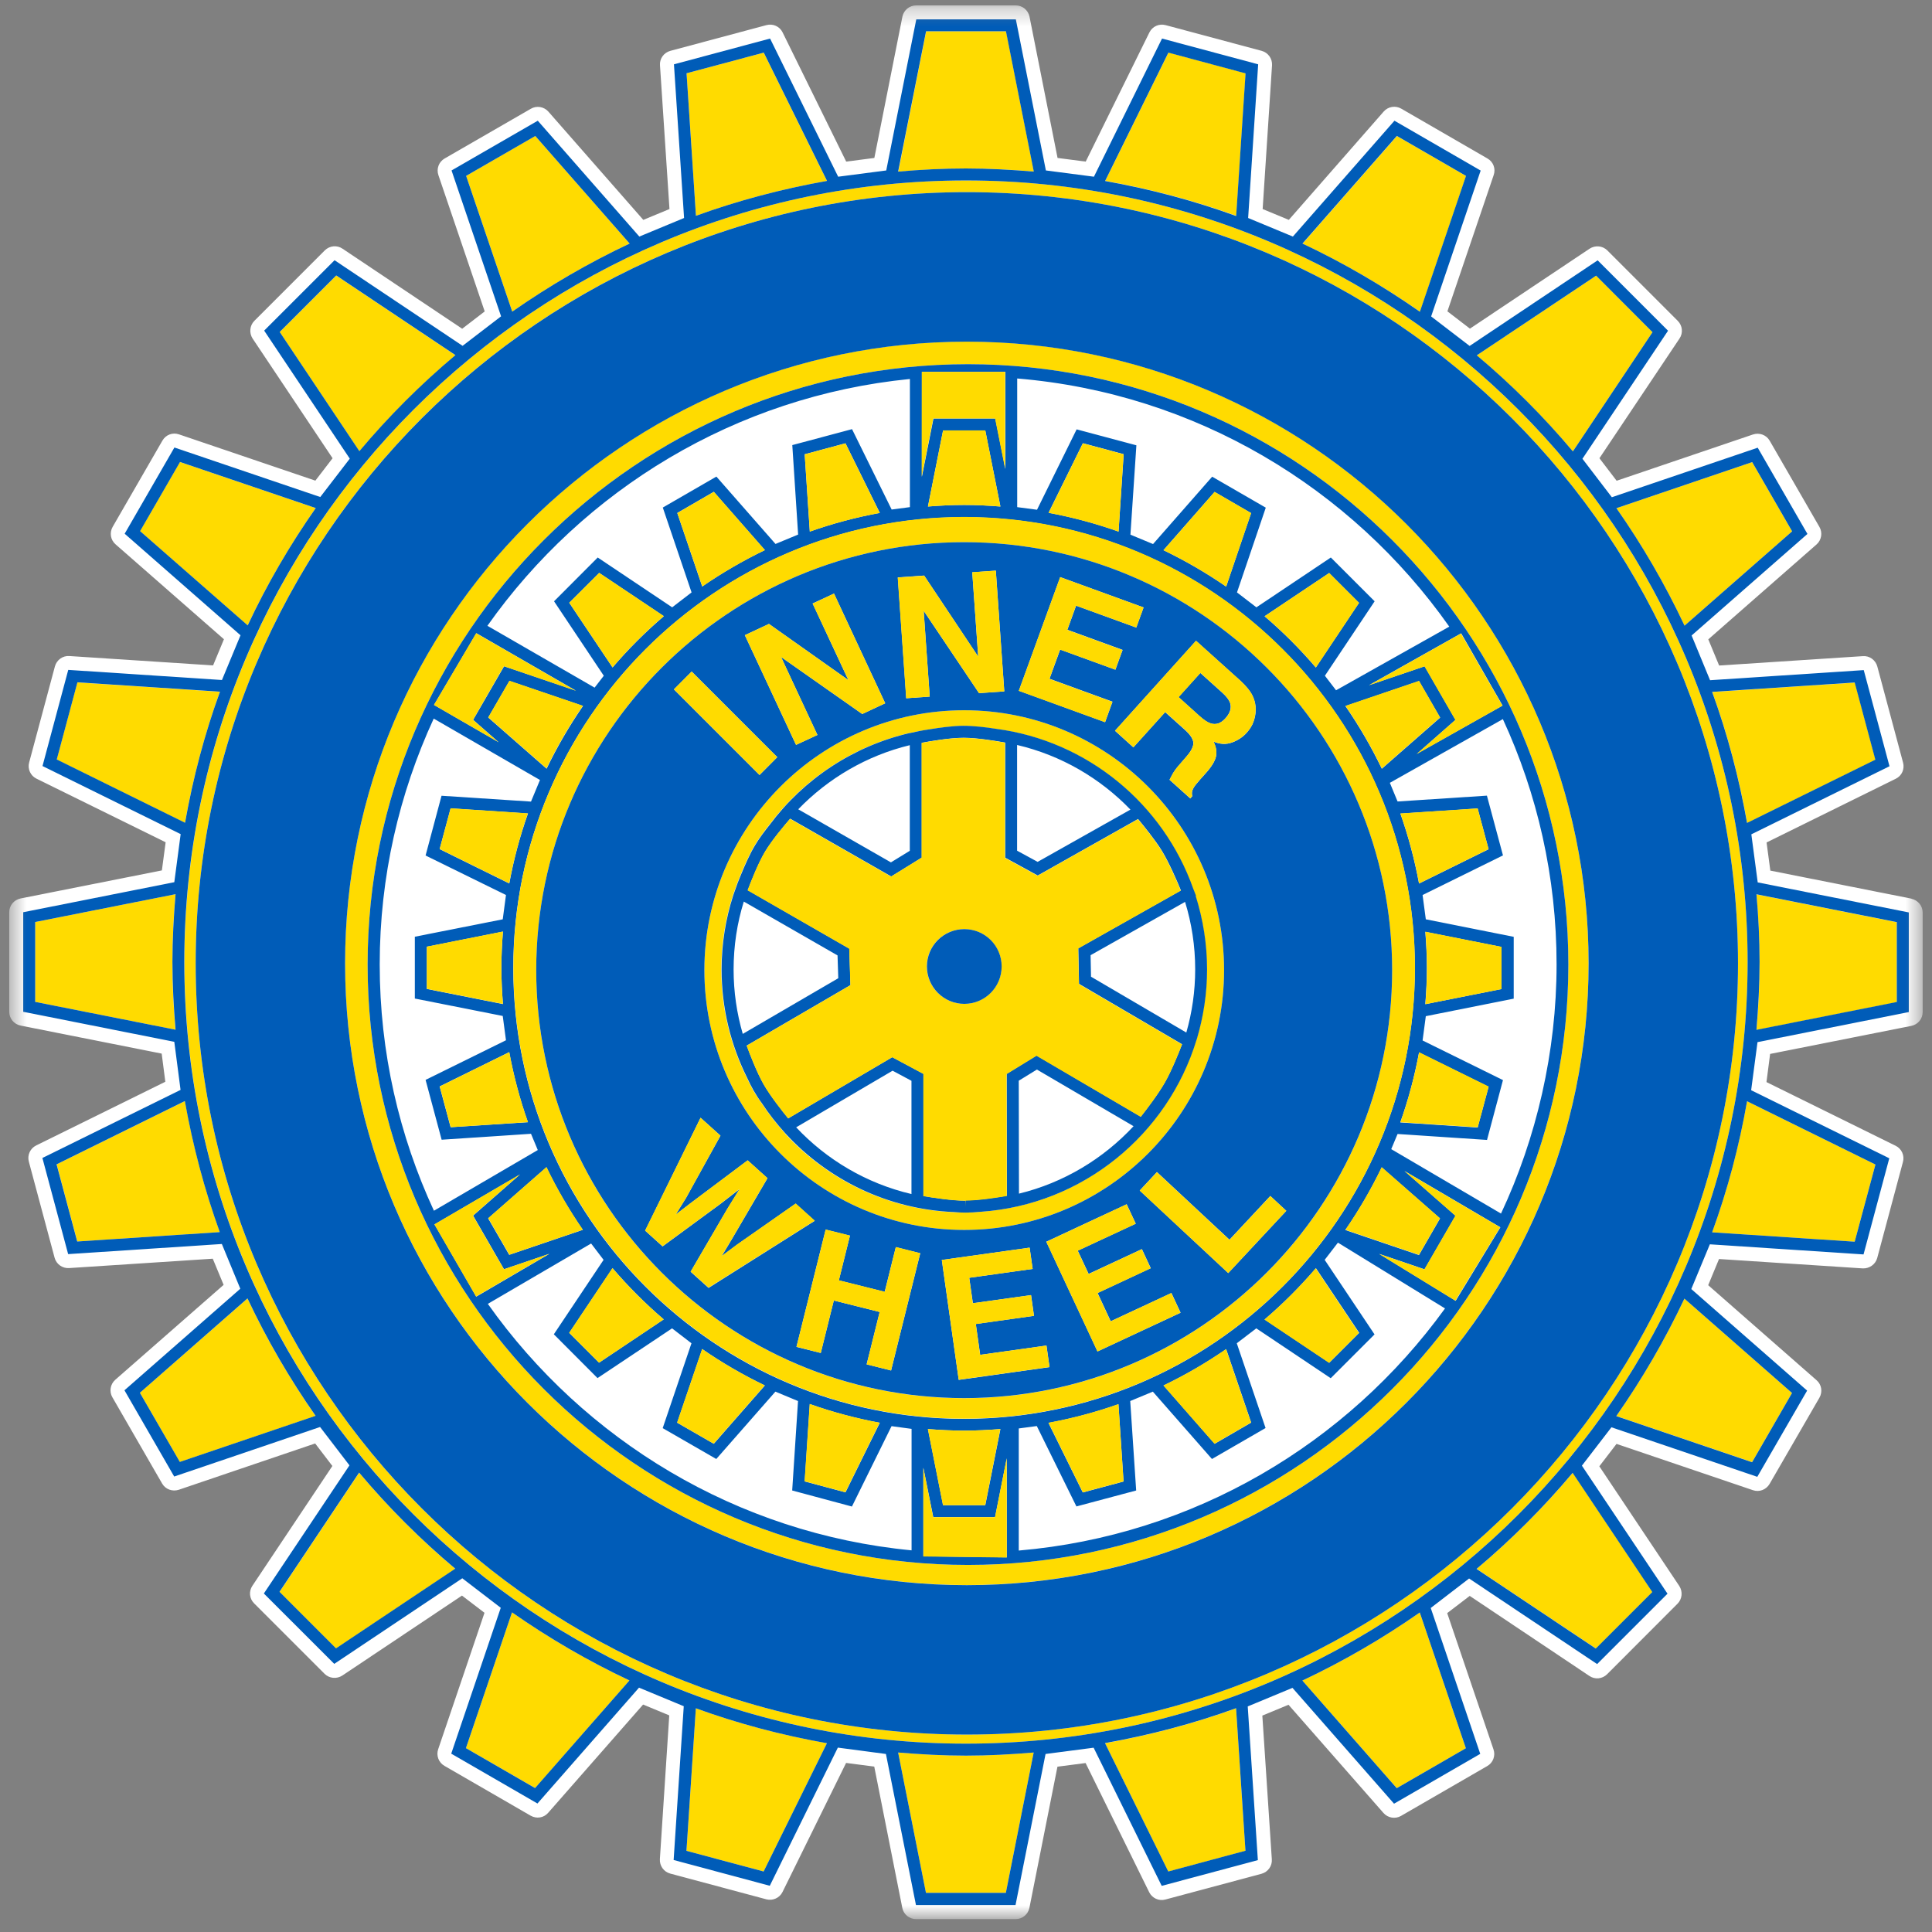 <svg xmlns="http://www.w3.org/2000/svg" width="110" height="110" viewBox="0 0 110 110" fill="none"><rect x="0" y="0" width="110" height="110" fill="#808080" stroke="none"/><mask id="mask0_107_1220" style="mask-type:luminance" maskUnits="userSpaceOnUse" x="0" y="0" width="110" height="110"><path d="M109.474 0.302H0.526V109.25H109.474V0.302Z" fill="white"></path></mask><g mask="url(#mask0_107_1220)"><path d="M94.235 54.799C94.235 76.599 76.562 94.278 54.757 94.278C32.952 94.278 15.285 76.599 15.285 54.799C15.285 33 32.958 15.321 54.757 15.321C76.556 15.321 94.235 32.994 94.235 54.799Z" fill="white"></path><path d="M54.757 94.278C76.56 94.278 94.235 76.603 94.235 54.799C94.235 32.996 76.56 15.321 54.757 15.321C32.954 15.321 15.279 32.996 15.279 54.799C15.279 76.603 32.954 94.278 54.757 94.278Z" stroke="#1D1D1B" stroke-width="0.9" stroke-miterlimit="10"></path><path d="M108.833 51.166L100.795 49.569L100.581 47.966L107.937 44.339C108.281 44.173 108.453 43.787 108.352 43.419L106.886 37.945C106.785 37.577 106.441 37.328 106.061 37.358L97.88 37.892L97.263 36.402L103.425 31C103.71 30.75 103.781 30.329 103.591 30.002L100.759 25.093C100.569 24.76 100.172 24.618 99.809 24.737L92.044 27.372L91.065 26.09L95.624 19.275C95.838 18.96 95.796 18.539 95.523 18.266L91.516 14.258C91.249 13.991 90.828 13.95 90.507 14.158L83.692 18.711L82.409 17.726L85.045 9.966C85.17 9.604 85.022 9.212 84.689 9.023L79.779 6.185C79.447 5.995 79.031 6.066 78.782 6.351L73.38 12.519L71.89 11.902L72.424 3.721C72.448 3.341 72.204 2.997 71.836 2.896L66.363 1.43C65.995 1.329 65.609 1.507 65.443 1.845L61.816 9.201L60.213 8.993L58.616 0.949C58.538 0.575 58.212 0.308 57.832 0.308H52.163C51.783 0.308 51.456 0.575 51.379 0.949L49.782 8.993L48.179 9.201L44.558 1.845C44.392 1.501 44 1.329 43.638 1.43L38.164 2.896C37.796 2.997 37.547 3.341 37.577 3.721L38.117 11.902L36.627 12.519L31.224 6.357C30.975 6.072 30.553 6.001 30.227 6.191L25.317 9.023C24.985 9.212 24.837 9.61 24.961 9.972L27.597 17.731L26.315 18.717L19.5 14.158C19.185 13.944 18.764 13.986 18.49 14.258L14.483 18.266C14.216 18.533 14.175 18.954 14.382 19.275L18.936 26.09L17.956 27.366L10.191 24.731C9.829 24.606 9.437 24.754 9.247 25.087L6.415 29.996C6.225 30.329 6.291 30.744 6.582 30.994L12.75 36.396L12.132 37.886L3.952 37.352C3.578 37.322 3.228 37.571 3.127 37.94L1.66 43.413C1.559 43.781 1.737 44.167 2.076 44.333L9.431 47.955L9.217 49.557L1.173 51.154C0.794 51.231 0.526 51.558 0.526 51.938V57.607C0.526 57.987 0.794 58.314 1.168 58.391L9.206 59.988L9.413 61.591L2.058 65.218C1.72 65.384 1.542 65.77 1.642 66.138L3.109 71.612C3.21 71.98 3.554 72.223 3.934 72.199L12.114 71.665L12.732 73.155L6.564 78.558C6.279 78.807 6.208 79.228 6.398 79.555L9.229 84.464C9.419 84.797 9.817 84.939 10.179 84.821L17.944 82.185L18.924 83.467L14.37 90.288C14.157 90.603 14.198 91.024 14.471 91.291L18.479 95.299C18.746 95.566 19.167 95.607 19.488 95.4L26.303 90.846L27.585 91.826L24.949 99.591C24.825 99.953 24.973 100.351 25.306 100.541L30.215 103.378C30.548 103.568 30.963 103.503 31.212 103.212L36.615 97.05L38.105 97.667L37.571 105.848C37.547 106.228 37.79 106.572 38.158 106.673L43.632 108.139C44 108.234 44.386 108.062 44.552 107.724L48.173 100.374L49.776 100.582L51.373 108.626C51.444 109 51.777 109.267 52.157 109.267H57.826C58.206 109.267 58.532 109 58.61 108.626L60.207 100.588L61.809 100.38L65.431 107.736C65.597 108.074 65.983 108.252 66.351 108.151L71.825 106.685C72.193 106.584 72.442 106.24 72.412 105.86L71.872 97.679L73.362 97.062L78.77 103.224C79.02 103.509 79.441 103.58 79.768 103.39L84.677 100.552C85.01 100.363 85.158 99.965 85.033 99.603L82.397 91.844L83.68 90.864L90.495 95.423C90.81 95.637 91.231 95.595 91.504 95.322L95.511 91.309C95.778 91.042 95.82 90.621 95.612 90.3L91.059 83.485L92.038 82.209L99.803 84.844C100.166 84.969 100.557 84.821 100.753 84.488L103.591 79.579C103.781 79.246 103.716 78.831 103.425 78.581L97.257 73.173L97.874 71.683L106.055 72.217C106.423 72.235 106.779 71.998 106.88 71.629L108.346 66.156C108.447 65.788 108.269 65.402 107.931 65.236L100.575 61.609L100.783 60.006L108.827 58.409C109.201 58.332 109.468 58.005 109.468 57.625V51.956C109.468 51.576 109.201 51.249 108.827 51.172M84.588 65.705C84.962 65.729 85.312 65.479 85.413 65.117L86.322 61.709C86.422 61.342 86.244 60.956 85.906 60.789L81.845 58.789L81.875 58.539L86.322 57.655C86.696 57.584 86.963 57.251 86.963 56.871V53.351C86.963 52.971 86.696 52.644 86.322 52.567L81.881 51.683L81.845 51.433L85.912 49.433C86.25 49.267 86.428 48.881 86.328 48.513L85.413 45.111C85.312 44.743 84.968 44.487 84.588 44.523L80.355 44.802L85.17 42.089C86.921 46.162 87.806 50.477 87.806 54.924C87.806 59.37 86.891 63.847 85.081 67.978L80.783 65.461L84.588 65.711V65.705ZM63.222 64.298C61.94 65.479 60.432 66.37 58.788 66.916V61.983L59.025 61.834L63.222 64.298ZM67.224 55.209C67.224 56.005 67.147 56.794 66.992 57.578L62.878 55.173V54.865L66.933 52.573C67.123 53.44 67.218 54.324 67.218 55.215M63.009 45.942L59.043 48.174L58.681 47.972V43.472C60.278 43.989 61.744 44.826 63.009 45.936M76.663 38.035L78.901 34.686C79.109 34.372 79.067 33.95 78.8 33.677L76.307 31.184C76.152 31.029 75.95 30.952 75.743 30.952C75.588 30.952 75.434 30.994 75.297 31.089L71.534 33.606L71.332 33.452L72.786 29.165C72.911 28.803 72.763 28.411 72.43 28.215L69.379 26.452C69.046 26.262 68.631 26.334 68.381 26.619L65.395 30.026L65.164 29.931L65.46 25.413C65.484 25.033 65.241 24.689 64.873 24.588L61.471 23.674C61.103 23.573 60.717 23.751 60.551 24.09L58.681 27.889V22.427C67.699 23.419 75.861 28.109 81.311 35.422L76.657 38.04L76.663 38.035ZM60.545 86.133C60.717 86.471 61.103 86.649 61.465 86.548L64.867 85.634C65.235 85.533 65.484 85.189 65.455 84.809L65.158 80.291L65.389 80.196L68.375 83.604C68.625 83.888 69.04 83.96 69.373 83.77L72.424 82.007C72.757 81.817 72.905 81.419 72.78 81.057L71.326 76.771L71.528 76.616L75.291 79.133C75.612 79.347 76.028 79.305 76.301 79.032L78.794 76.539C79.061 76.272 79.103 75.85 78.895 75.53L76.449 71.873L81.091 74.722C75.665 81.835 67.615 86.406 58.782 87.403V82.529L60.551 86.127L60.545 86.133ZM51.07 62.03V66.951C49.414 66.417 47.9 65.539 46.606 64.363L50.809 61.894L51.07 62.036V62.03ZM50.975 48.008L50.684 48.186L46.742 45.93C47.983 44.844 49.42 44.019 50.969 43.496V48.002L50.975 48.008ZM46.885 55.257L42.777 57.649C42.617 56.842 42.533 56.028 42.533 55.209C42.533 54.313 42.629 53.422 42.824 52.555L46.879 54.888L46.891 55.262L46.885 55.257ZM50.975 27.699L49.2 24.095C49.034 23.757 48.648 23.579 48.28 23.68L44.878 24.594C44.51 24.689 44.267 25.033 44.291 25.413L44.588 29.937L44.356 30.032L41.37 26.624C41.121 26.34 40.699 26.268 40.373 26.458L37.321 28.221C36.989 28.411 36.84 28.809 36.965 29.171L38.419 33.457L38.224 33.612L34.454 31.095C34.139 30.881 33.718 30.922 33.445 31.196L30.957 33.689C30.69 33.956 30.648 34.378 30.856 34.698L32.857 37.69L28.897 35.405C34.234 28.257 42.201 23.603 50.987 22.498V27.717L50.975 27.699ZM33.255 71.938L30.85 75.536C30.637 75.85 30.684 76.272 30.951 76.545L33.439 79.038C33.706 79.305 34.127 79.347 34.448 79.139L38.218 76.622L38.413 76.771L36.953 81.063C36.828 81.425 36.983 81.823 37.309 82.013L40.361 83.77C40.687 83.96 41.109 83.888 41.358 83.604L44.344 80.202L44.576 80.297L44.279 84.821C44.255 85.201 44.498 85.545 44.867 85.64L48.268 86.554C48.636 86.655 49.022 86.477 49.188 86.138L51.07 82.321V87.385C42.255 86.299 34.264 81.644 28.903 74.485L33.249 71.944L33.255 71.938ZM29.693 44.814L25.175 44.517C24.795 44.487 24.451 44.737 24.35 45.105L23.436 48.507C23.335 48.875 23.513 49.261 23.857 49.427L27.918 51.427L27.882 51.677L23.436 52.561C23.062 52.633 22.794 52.965 22.794 53.345V56.865C22.794 57.245 23.062 57.572 23.436 57.649L27.882 58.533L27.918 58.783L23.851 60.783C23.507 60.95 23.335 61.336 23.436 61.704L24.35 65.105C24.451 65.473 24.801 65.717 25.175 65.693L29.105 65.432L25.05 67.8C23.287 63.716 22.397 59.382 22.397 54.912C22.397 50.442 23.287 46.126 25.044 42.048L29.722 44.749L29.699 44.802L29.693 44.814Z" fill="white"></path><path d="M74.152 95.684L79.525 101.811L83.46 99.537L80.836 91.808C78.729 93.28 76.497 94.58 74.152 95.684Z" fill="#FFDB00"></path><path d="M55 99.959C53.694 99.959 52.412 99.888 51.136 99.781L52.721 107.771H57.268L58.853 99.781C57.583 99.888 56.295 99.959 55 99.959Z" fill="#FFDB00"></path><path d="M62.914 99.252L66.517 106.56L70.91 105.379L70.376 97.264C67.978 98.136 65.484 98.795 62.914 99.252Z" fill="#FFDB00"></path><path d="M107.996 57.055V52.508L100.005 50.923C100.112 52.193 100.183 53.481 100.183 54.782C100.183 56.082 100.118 57.37 100.005 58.646L107.996 57.061V57.055Z" fill="#FFDB00"></path><path d="M39.619 97.258L39.084 105.379L43.477 106.554L47.081 99.252C44.516 98.795 42.017 98.136 39.619 97.263" fill="#FFDB00"></path><path d="M55.048 19.447C35.528 19.447 19.648 35.327 19.648 54.847C19.648 74.366 35.528 90.246 55.048 90.246C74.567 90.246 90.447 74.366 90.447 54.847C90.447 35.327 74.567 19.447 55.048 19.447ZM55.113 89.101C36.264 89.101 20.93 73.767 20.93 54.918C20.93 36.069 36.264 20.735 55.113 20.735C73.962 20.735 89.296 36.069 89.296 54.918C89.296 73.767 73.962 89.101 55.113 89.101Z" fill="#FFDB00"></path><path d="M55.001 10.275C30.465 10.275 10.5 30.24 10.5 54.776C10.5 79.311 30.465 99.276 55.001 99.276C79.536 99.276 99.501 79.311 99.501 54.776C99.501 30.24 79.536 10.275 55.001 10.275ZM55.048 98.76C30.839 98.76 11.141 79.062 11.141 54.847C11.141 30.632 30.833 10.94 55.048 10.94C79.263 10.94 98.955 30.638 98.955 54.847C98.955 79.056 79.257 98.76 55.048 98.76Z" fill="#FFDB00"></path><path d="M55 9.592C56.306 9.592 57.589 9.658 58.865 9.77L57.28 1.78H52.733L51.148 9.77C52.418 9.664 53.706 9.592 55.006 9.592" fill="#FFDB00"></path><path d="M70.388 12.294L70.922 4.172L66.529 2.991L62.926 10.299C65.496 10.756 67.99 11.421 70.388 12.288" fill="#FFDB00"></path><path d="M29.152 91.802L26.528 99.531L30.47 101.805L35.837 95.679C33.492 94.574 31.26 93.274 29.152 91.802Z" fill="#FFDB00"></path><path d="M80.848 17.749L83.472 10.02L79.536 7.746L74.164 13.873C76.508 14.977 78.741 16.277 80.848 17.749Z" fill="#FFDB00"></path><path d="M47.087 10.305L43.483 2.997L39.09 4.172L39.625 12.288C42.023 11.415 44.516 10.756 47.087 10.299" fill="#FFDB00"></path><path d="M35.849 13.867L30.477 7.74L26.541 10.014L29.165 17.743C31.272 16.271 33.504 14.971 35.849 13.867Z" fill="#FFDB00"></path><path d="M97.488 39.4C98.361 41.798 99.02 44.291 99.477 46.862L106.785 43.258L105.61 38.865L97.494 39.4H97.488Z" fill="#FFDB00"></path><path d="M9.817 54.776C9.817 53.469 9.882 52.181 9.995 50.911L2.004 52.496V57.043L9.989 58.628C9.882 57.358 9.811 56.076 9.811 54.776" fill="#FFDB00"></path><path d="M12.518 70.151C11.646 67.753 10.987 65.254 10.53 62.689L3.228 66.293L4.403 70.686L12.518 70.151Z" fill="#FFDB00"></path><path d="M17.968 80.617C16.496 78.51 15.196 76.278 14.091 73.933L7.965 79.299L10.239 83.241L17.968 80.617Z" fill="#FFDB00"></path><path d="M14.097 35.612C15.201 33.267 16.502 31.035 17.974 28.928L10.244 26.304L7.971 30.24L14.097 35.606V35.612Z" fill="#FFDB00"></path><path d="M99.471 62.701C99.014 65.266 98.355 67.765 97.482 70.163L105.598 70.698L106.779 66.304L99.471 62.701Z" fill="#FFDB00"></path><path d="M20.461 25.692C22.124 23.721 23.958 21.893 25.929 20.225L19.143 15.689L15.926 18.907L20.461 25.692Z" fill="#FFDB00"></path><path d="M95.903 73.939C94.799 76.284 93.499 78.516 92.027 80.623L99.756 83.247L102.03 79.311L95.903 73.939Z" fill="#FFDB00"></path><path d="M89.545 83.859C87.883 85.83 86.049 87.664 84.078 89.326L90.869 93.862L94.087 90.644L89.551 83.859H89.545Z" fill="#FFDB00"></path><path d="M25.917 89.321C23.946 87.658 22.112 85.824 20.45 83.853L15.914 90.644L19.132 93.862L25.917 89.326V89.321Z" fill="#FFDB00"></path><path d="M10.53 46.85C10.987 44.286 11.652 41.786 12.518 39.388L4.403 38.854L3.228 43.247L10.53 46.85Z" fill="#FFDB00"></path><path d="M84.084 20.236C86.06 21.899 87.889 23.733 89.551 25.704L94.087 18.913L90.875 15.695L84.084 20.231V20.236Z" fill="#FFDB00"></path><path d="M92.033 28.94C93.505 31.047 94.805 33.279 95.909 35.624L102.036 30.252L99.762 26.31L92.033 28.934V28.94Z" fill="#FFDB00"></path><path d="M108.679 57.619V51.95L100.077 50.24L99.714 47.503L107.58 43.627L106.114 38.153L97.364 38.729L96.313 36.182L102.908 30.4L100.077 25.49L91.771 28.31L90.097 26.12L94.971 18.83L90.964 14.822L83.674 19.696L81.483 18.016L84.303 9.711L79.394 6.873L73.611 13.469L71.064 12.412L71.635 3.662L66.161 2.195L62.284 10.061L59.548 9.705L57.838 1.103H52.169L50.459 9.705L47.722 10.061L43.845 2.195L38.372 3.662L38.948 12.412L36.401 13.469L30.619 6.873L25.709 9.705L28.529 18.01L26.338 19.69L19.048 14.816L15.041 18.824L19.915 26.114L18.235 28.298L9.93 25.479L7.098 30.388L13.694 36.17L12.637 38.717L3.886 38.141L2.42 43.615L10.286 47.491L9.924 50.228L1.322 51.938V57.607L9.924 59.317L10.28 62.054L2.414 65.93L3.88 71.404L12.631 70.828L13.682 73.375L7.086 79.157L9.918 84.067L18.223 81.247L19.897 83.431L15.023 90.727L19.031 94.734L26.321 89.861L28.511 91.541L25.691 99.846L30.601 102.684L36.383 96.088L38.93 97.145L38.354 105.901L43.828 107.368L47.704 99.502L50.441 99.864L52.151 108.466H57.82L59.53 99.864L62.267 99.507L66.143 107.373L71.617 105.907L71.041 97.157L73.588 96.1L79.37 102.695L84.279 99.858L81.46 91.552L83.644 89.873L90.934 94.746L94.941 90.739L90.067 83.449L91.748 81.264L100.053 84.084L102.89 79.175L96.295 73.393L97.352 70.846L106.102 71.422L107.568 65.948L99.703 62.072L100.065 59.335L108.667 57.625L108.679 57.619ZM79.524 101.811L74.152 95.684C76.496 94.58 78.729 93.28 80.836 91.808L83.46 99.537L79.524 101.811ZM66.517 106.554L62.914 99.246C65.478 98.789 67.978 98.13 70.376 97.258L70.91 105.373L66.517 106.554ZM52.721 107.771L51.136 99.781C52.412 99.888 53.7 99.959 55 99.959C56.3 99.959 57.583 99.888 58.853 99.781L57.268 107.771H52.721ZM39.084 105.379L39.619 97.263C42.017 98.136 44.51 98.795 47.081 99.252L43.477 106.554L39.084 105.379ZM26.528 99.531L29.152 91.802C31.26 93.274 33.492 94.574 35.837 95.678L30.464 101.805L26.528 99.531ZM30.476 7.74L35.849 13.867C33.504 14.971 31.272 16.271 29.164 17.743L26.54 10.014L30.482 7.74H30.476ZM43.483 2.991L47.087 10.299C44.522 10.756 42.023 11.415 39.624 12.287L39.09 4.172L43.483 2.997V2.991ZM57.274 1.78L58.859 9.77C57.583 9.664 56.294 9.592 54.994 9.592C53.694 9.592 52.412 9.658 51.136 9.77L52.727 1.78H57.274ZM70.916 4.178L70.382 12.299C67.984 11.427 65.484 10.762 62.92 10.305L66.523 2.997L70.916 4.178ZM83.466 10.02L80.842 17.749C78.735 16.277 76.502 14.971 74.157 13.867L79.53 7.74L83.466 10.014V10.02ZM54.994 99.276C30.458 99.276 10.494 79.311 10.494 54.776C10.494 30.24 30.464 10.275 55 10.275C79.536 10.275 99.501 30.234 99.501 54.776C99.501 79.317 79.536 99.276 55 99.276M100.005 50.917L107.996 52.502V57.049L100.005 58.634C100.112 57.358 100.183 56.07 100.183 54.77C100.183 53.469 100.118 52.187 100.005 50.911M99.471 46.856C99.014 44.291 98.355 41.792 97.482 39.394L105.598 38.86L106.773 43.253L99.465 46.856H99.471ZM95.909 35.618C94.805 33.273 93.505 31.035 92.032 28.934L99.762 26.31L102.036 30.252L95.909 35.624V35.618ZM89.551 25.698C87.889 23.721 86.06 21.893 84.083 20.231L90.875 15.695L94.087 18.913L89.551 25.704V25.698ZM25.929 20.219C23.952 21.881 22.123 23.709 20.461 25.686L15.926 18.901L19.143 15.683L25.929 20.219ZM17.98 28.922C16.508 31.023 15.201 33.261 14.103 35.606L7.977 30.24L10.25 26.304L17.98 28.928V28.922ZM12.524 39.382C11.651 41.78 10.992 44.274 10.535 46.844L3.233 43.241L4.409 38.848L12.524 39.382ZM2.004 52.496L9.995 50.911C9.888 52.187 9.817 53.475 9.817 54.776C9.817 56.076 9.888 57.358 9.995 58.628L2.004 57.043V52.496ZM10.524 62.689C10.981 65.254 11.646 67.753 12.512 70.151L4.397 70.686L3.221 66.293L10.524 62.689ZM14.091 73.927C15.195 76.272 16.496 78.51 17.968 80.611L10.239 83.235L7.965 79.299L14.091 73.927ZM20.449 83.847C22.112 85.824 23.94 87.652 25.917 89.314L19.131 93.85L15.914 90.632L20.449 83.841V83.847ZM84.072 89.326C86.048 87.664 87.877 85.836 89.539 83.859L94.075 90.644L90.857 93.862L84.066 89.326H84.072ZM92.027 80.623C93.499 78.516 94.799 76.284 95.903 73.939L102.03 79.311L99.756 83.253L92.027 80.629V80.623ZM97.482 70.163C98.355 67.765 99.02 65.271 99.471 62.701L106.779 66.304L105.598 70.697L97.482 70.163Z" fill="#005CB8"></path><path d="M55.048 10.94C30.839 10.94 11.141 30.637 11.141 54.847C11.141 79.056 30.839 98.76 55.048 98.76C79.257 98.76 98.955 79.062 98.955 54.847C98.955 30.631 79.257 10.94 55.048 10.94ZM55.048 90.252C35.529 90.252 19.648 74.372 19.648 54.853C19.648 35.333 35.529 19.453 55.048 19.453C74.567 19.453 90.448 35.333 90.448 54.853C90.448 74.372 74.567 90.252 55.048 90.252Z" fill="#005CB8"></path><path d="M55.113 20.735C36.264 20.735 20.93 36.069 20.93 54.918C20.93 73.767 36.264 89.101 55.113 89.101C73.962 89.101 89.296 73.767 89.296 54.918C89.296 36.069 73.962 20.735 55.113 20.735ZM63.97 84.352L61.649 84.975L59.696 81.015C61.061 80.76 62.391 80.404 63.679 79.953L63.97 84.358V84.352ZM45.816 25.864L48.138 25.241L50.091 29.201C48.725 29.456 47.389 29.812 46.107 30.264L45.816 25.859V25.864ZM33.183 70.021L28.992 71.445L27.793 69.368L31.111 66.459C31.711 67.706 32.406 68.899 33.183 70.027M29.224 55.114C29.224 40.961 40.74 29.444 54.887 29.444C69.034 29.444 80.557 40.961 80.557 55.114C80.557 69.267 69.04 80.784 54.887 80.784C40.735 80.784 29.224 69.267 29.224 55.114ZM31.117 43.763L27.799 40.854L29.004 38.771L33.195 40.195C32.417 41.323 31.723 42.517 31.123 43.763M76.603 40.201L80.794 38.777L81.994 40.86L78.675 43.769C78.076 42.523 77.381 41.329 76.603 40.201ZM78.669 66.465L81.988 69.374L80.789 71.457L76.597 70.033C77.375 68.905 78.07 67.711 78.669 66.465ZM80.794 59.923L84.754 61.876L84.131 64.197L79.726 63.906C80.183 62.624 80.539 61.288 80.794 59.923ZM81.151 53.054L85.484 53.915V56.313L81.151 57.174C81.204 56.491 81.24 55.803 81.24 55.108C81.24 54.413 81.204 53.731 81.151 53.048M79.726 46.322L84.131 46.031L84.754 48.352L80.794 50.305C80.539 48.94 80.183 47.604 79.732 46.322M71.996 35.09L75.677 32.626L77.375 34.324L74.917 38.005C74.021 36.954 73.047 35.98 71.996 35.084M66.244 31.326L69.153 28.008L71.231 29.213L69.812 33.398C68.684 32.62 67.491 31.926 66.244 31.326ZM63.685 30.264C62.403 29.806 61.073 29.45 59.702 29.195L61.655 25.235L63.976 25.859L63.685 30.264ZM54.893 28.75C54.199 28.75 53.516 28.785 52.833 28.839L53.694 24.511H56.098L56.959 28.839C56.276 28.785 55.588 28.75 54.893 28.75ZM39.981 33.392L38.562 29.207L40.64 28.002L43.548 31.32C42.302 31.92 41.109 32.614 39.981 33.392ZM34.875 37.999L32.411 34.318L34.115 32.62L37.796 35.084C36.751 35.98 35.772 36.954 34.875 38.005M28.992 50.3L25.032 48.346L25.656 46.025L30.061 46.316C29.604 47.604 29.247 48.934 28.998 50.3M28.636 57.168L24.302 56.307V53.903L28.636 53.042C28.582 53.725 28.547 54.413 28.547 55.108C28.547 55.803 28.582 56.485 28.636 57.168ZM30.061 63.894L25.656 64.179L25.032 61.858L28.992 59.905C29.247 61.27 29.604 62.606 30.055 63.888M37.79 75.12L34.109 77.584L32.411 75.886L34.875 72.205C35.772 73.25 36.745 74.23 37.796 75.126M43.548 78.884L40.64 82.203L38.556 81.003L39.981 76.812C41.109 77.59 42.302 78.284 43.548 78.884ZM46.107 79.941C47.389 80.398 48.725 80.754 50.091 81.009L48.138 84.969L45.816 84.346L46.107 79.941ZM54.899 81.454C55.594 81.454 56.276 81.419 56.959 81.365L56.098 85.699H53.694L52.833 81.365C53.516 81.419 54.205 81.454 54.899 81.454ZM69.812 76.812L71.237 80.997L69.159 82.203L66.25 78.884C67.497 78.284 68.69 77.59 69.818 76.812M74.923 72.205L77.387 75.886L75.683 77.59L72.002 75.126C73.047 74.23 74.027 73.256 74.923 72.205ZM80.652 42.938L82.872 40.985L81.115 37.934L77.951 39.008L83.193 36.058L85.55 40.172L80.646 42.932L80.652 42.938ZM32.809 39.329L28.701 37.934L26.938 40.985L28.392 42.261L24.712 40.136L27.122 36.052L32.809 39.335V39.329ZM29.621 66.856L26.938 69.213L28.695 72.265L31.284 71.386L27.116 73.826L24.741 69.712L29.621 66.862V66.856ZM82.872 74.058L78.527 71.392L81.109 72.271L82.872 69.219L79.969 66.672L85.425 69.878L82.878 74.064L82.872 74.058ZM79.209 65.432L79.572 64.565L84.665 64.903L85.573 61.496L80.996 59.24L81.18 57.857L86.185 56.859V53.339L81.18 52.342L80.996 50.958L85.573 48.703L84.659 45.301L79.572 45.633L79.132 44.571L85.567 40.943C87.527 45.194 88.625 49.925 88.625 54.906C88.625 59.887 87.485 64.785 85.461 69.095L79.209 65.426V65.432ZM76.063 39.293L75.434 38.474L78.266 34.235L75.772 31.742L71.534 34.579L70.429 33.73L72.068 28.904L69.016 27.141L65.65 30.976L64.362 30.442L64.701 25.354L61.299 24.446L59.043 29.023L57.915 28.874V21.549C68.072 22.392 76.954 27.782 82.516 35.678L76.063 39.305V39.293ZM57.238 26.684L56.668 23.828H53.148L52.489 27.147V21.169H57.244V26.684H57.238ZM51.806 21.578V28.874L50.767 29.011L48.511 24.434L45.11 25.342L45.442 30.436L44.154 30.97L40.788 27.135L37.737 28.898L39.375 33.73L38.271 34.579L34.032 31.742L31.545 34.235L34.377 38.474L33.854 39.151L27.751 35.63C33.219 27.889 41.88 22.564 51.8 21.578M24.694 40.914L30.743 44.41L30.233 45.639L25.139 45.307L24.231 48.709L28.808 50.958L28.624 52.342L23.619 53.333V56.853L28.624 57.845L28.808 59.228L24.231 61.484L25.145 64.891L30.233 64.553L30.619 65.479L24.706 68.934C22.729 64.666 21.619 59.917 21.619 54.912C21.619 49.908 22.729 45.176 24.694 40.914ZM33.646 70.787L34.365 71.731L31.533 75.969L34.02 78.463L38.265 75.631L39.369 76.48L37.731 81.312L40.782 83.069L44.148 79.234L45.436 79.769L45.104 84.862L48.505 85.776L50.761 81.199L51.901 81.354V88.27C41.946 87.314 33.26 81.989 27.775 74.236L33.658 70.798L33.646 70.787ZM52.572 88.478V83.568L53.136 86.376H56.656L57.321 83.028V88.668L52.572 88.608V88.472V88.478ZM58.004 88.282V81.33L59.031 81.193L61.287 85.77L64.689 84.862L64.35 79.769L65.638 79.234L69.004 83.069L72.056 81.306L70.417 76.48L71.528 75.631L75.766 78.469L78.26 75.975L75.422 71.731L76.176 70.751L82.273 74.497C76.71 82.185 67.978 87.427 58.004 88.282Z" fill="#005CB8"></path><path d="M77.939 39.02L81.103 37.94L82.86 40.991L80.64 42.944L85.544 40.178L83.181 36.07L77.939 39.02Z" fill="#FFDB00"></path><path d="M28.387 42.261L26.932 40.985L28.689 37.934L32.798 39.335L27.11 36.052L24.706 40.136L28.387 42.261Z" fill="#FFDB00"></path><path d="M52.483 21.169L52.477 27.147L53.136 23.828H56.656L57.226 26.684L57.232 21.169H52.483Z" fill="#FFDB00"></path><path d="M79.958 66.673L82.861 69.219L81.097 72.271L78.515 71.392L82.861 74.058L85.413 69.878L79.958 66.673Z" fill="#FFDB00"></path><path d="M57.316 83.034L56.651 86.382H53.13L52.572 83.574V88.478V88.62L57.322 88.679L57.316 83.034Z" fill="#FFDB00"></path><path d="M31.272 71.386L28.69 72.265L26.927 69.213L29.616 66.856L24.73 69.712L27.105 73.82L31.272 71.386Z" fill="#FFDB00"></path><path d="M34.11 77.584L37.79 75.12C36.745 74.224 35.766 73.25 34.869 72.2L32.406 75.886L34.104 77.584H34.11Z" fill="#FFDB00"></path><path d="M61.649 84.969L63.971 84.346L63.68 79.941C62.392 80.398 61.062 80.754 59.696 81.003L61.649 84.963V84.969Z" fill="#FFDB00"></path><path d="M24.302 53.897V56.301L28.636 57.162C28.582 56.485 28.547 55.797 28.547 55.102C28.547 54.407 28.582 53.719 28.636 53.036L24.302 53.897Z" fill="#FFDB00"></path><path d="M25.656 46.019L25.033 48.34L28.992 50.293C29.248 48.928 29.604 47.598 30.055 46.31L25.65 46.019H25.656Z" fill="#FFDB00"></path><path d="M40.634 82.197L43.543 78.878C42.296 78.278 41.103 77.584 39.975 76.806L38.55 80.997L40.634 82.197Z" fill="#FFDB00"></path><path d="M71.231 80.997L69.806 76.812C68.678 77.59 67.485 78.284 66.238 78.884L69.147 82.202L71.225 80.997H71.231Z" fill="#FFDB00"></path><path d="M32.412 34.318L34.875 37.999C35.772 36.954 36.745 35.975 37.796 35.078L34.115 32.614L32.418 34.312L32.412 34.318Z" fill="#FFDB00"></path><path d="M77.375 75.892L74.912 72.211C74.015 73.256 73.041 74.236 71.991 75.132L75.671 77.596L77.369 75.898L77.375 75.892Z" fill="#FFDB00"></path><path d="M50.085 81.003C48.719 80.748 47.384 80.392 46.101 79.935L45.81 84.34L48.132 84.963L50.085 81.003Z" fill="#FFDB00"></path><path d="M25.656 64.179L30.061 63.888C29.604 62.606 29.248 61.27 28.998 59.905L25.039 61.858L25.662 64.179H25.656Z" fill="#FFDB00"></path><path d="M85.49 56.307V53.909L81.157 53.048C81.21 53.731 81.246 54.413 81.246 55.108C81.246 55.803 81.21 56.491 81.157 57.174L85.49 56.313V56.307Z" fill="#FFDB00"></path><path d="M84.137 64.185L84.76 61.864L80.8 59.911C80.545 61.276 80.189 62.612 79.732 63.894L84.137 64.185Z" fill="#FFDB00"></path><path d="M38.562 29.207L39.987 33.392C41.115 32.614 42.308 31.92 43.555 31.32L40.646 28.002L38.568 29.207H38.562Z" fill="#FFDB00"></path><path d="M48.138 25.241L45.816 25.865L46.107 30.27C47.39 29.812 48.725 29.456 50.091 29.207L48.138 25.247V25.241Z" fill="#FFDB00"></path><path d="M69.693 55.233C69.693 47.076 63.056 40.439 54.899 40.439C46.742 40.439 40.105 47.076 40.105 55.233C40.105 63.389 46.742 70.027 54.899 70.027C63.056 70.027 69.693 63.389 69.693 55.233ZM44.712 64.547L44.677 64.506C44.196 63.977 43.762 63.413 43.365 62.82C43.187 62.564 43.014 62.309 42.878 62.072C42.759 61.858 42.634 61.614 42.522 61.365C41.59 59.507 41.067 57.417 41.067 55.203C41.067 53.737 41.299 52.318 41.726 50.988L41.803 50.768C41.916 50.43 42.041 50.097 42.183 49.771C42.397 49.249 42.682 48.607 42.967 48.133C43.193 47.753 43.513 47.319 43.816 46.939C45.745 44.363 48.553 42.481 51.789 41.733H51.812C52.169 41.65 52.531 41.584 52.899 41.531C53.475 41.436 54.24 41.335 54.84 41.329C55.416 41.329 56.122 41.418 56.686 41.501C61.904 42.184 66.22 45.788 67.924 50.614C67.948 50.679 67.966 50.721 67.972 50.733L68.079 51.006L68.061 51.018C68.482 52.342 68.708 53.743 68.708 55.203C68.708 56.58 68.506 57.904 68.126 59.157L68.108 59.204C66.476 64.595 61.637 68.596 55.825 68.994C55.523 69.023 55.22 69.041 54.953 69.041H54.941C54.745 69.041 54.531 69.029 54.312 69.017C50.518 68.863 47.117 67.171 44.706 64.553L44.712 64.547Z" fill="#FFDB00"></path><path d="M54.893 80.772C69.046 80.772 80.563 69.255 80.563 55.102C80.563 40.949 69.046 29.432 54.893 29.432C40.74 29.432 29.23 40.949 29.23 55.102C29.23 69.255 40.746 80.772 54.893 80.772ZM54.899 30.869C68.334 30.869 79.263 41.798 79.263 55.239C79.263 68.679 68.334 79.608 54.899 79.608C41.465 79.608 30.53 68.679 30.53 55.239C30.53 41.798 41.459 30.869 54.899 30.869Z" fill="#FFDB00"></path><path d="M84.137 46.025L79.732 46.316C80.189 47.604 80.545 48.934 80.795 50.3L84.754 48.346L84.131 46.025H84.137Z" fill="#FFDB00"></path><path d="M69.153 28.008L66.244 31.326C67.491 31.926 68.684 32.62 69.812 33.398L71.237 29.213L69.159 28.008H69.153Z" fill="#FFDB00"></path><path d="M75.683 32.62L72.002 35.084C73.053 35.98 74.027 36.96 74.923 38.005L77.381 34.324L75.683 32.626V32.62Z" fill="#FFDB00"></path><path d="M59.702 29.201C61.068 29.456 62.397 29.812 63.686 30.27L63.977 25.865L61.655 25.241L59.702 29.201Z" fill="#FFDB00"></path><path d="M80.795 38.765L76.603 40.189C77.381 41.317 78.076 42.511 78.675 43.757L81.994 40.848L80.795 38.765Z" fill="#FFDB00"></path><path d="M27.799 40.843L31.117 43.751C31.717 42.505 32.411 41.312 33.189 40.184L29.004 38.759L27.799 40.843Z" fill="#FFDB00"></path><path d="M53.694 24.511L52.834 28.839C53.516 28.785 54.199 28.75 54.894 28.75C55.588 28.75 56.277 28.785 56.959 28.839L56.099 24.505H53.694V24.511Z" fill="#FFDB00"></path><path d="M81.988 69.362L78.669 66.453C78.07 67.7 77.375 68.893 76.598 70.021L80.789 71.445L81.988 69.362Z" fill="#FFDB00"></path><path d="M56.093 85.699L56.954 81.365C56.271 81.419 55.588 81.454 54.894 81.454C54.199 81.454 53.51 81.419 52.828 81.365L53.688 85.699H56.093Z" fill="#FFDB00"></path><path d="M28.998 71.439L33.189 70.015C32.411 68.887 31.717 67.694 31.117 66.447L27.799 69.356L28.998 71.433V71.439Z" fill="#FFDB00"></path><path d="M54.324 69.011C54.543 69.029 54.757 69.041 54.953 69.041H54.965C55.232 69.041 55.535 69.023 55.837 68.994C61.649 68.596 66.487 64.595 68.126 59.204L68.144 59.157C68.518 57.898 68.726 56.574 68.726 55.197C68.726 53.737 68.494 52.336 68.079 51.012L68.096 51L67.99 50.727C67.99 50.727 67.972 50.673 67.942 50.608C66.238 45.782 61.922 42.178 56.704 41.495C56.146 41.406 55.434 41.323 54.858 41.323C54.258 41.323 53.492 41.43 52.916 41.525C52.548 41.578 52.186 41.65 51.83 41.733H51.806C48.571 42.481 45.763 44.363 43.834 46.945C43.531 47.325 43.21 47.752 42.985 48.133C42.7 48.607 42.415 49.249 42.201 49.771C42.059 50.097 41.934 50.43 41.821 50.768L41.744 50.988C41.316 52.318 41.085 53.731 41.085 55.203C41.085 57.417 41.613 59.507 42.539 61.365C42.652 61.614 42.777 61.858 42.896 62.072C43.032 62.309 43.198 62.57 43.382 62.819C43.774 63.413 44.214 63.977 44.694 64.505L44.73 64.547C47.14 67.165 50.542 68.857 54.335 69.011M54.965 68.697V68.358C54.193 68.358 53.089 68.18 52.578 68.097V61.139L50.803 60.19L44.878 63.674C44.552 63.271 43.863 62.404 43.483 61.739C43.097 61.068 42.694 60.017 42.516 59.531L48.423 56.087L48.357 54.01L42.575 50.685C42.759 50.198 43.169 49.148 43.566 48.483C43.952 47.836 44.665 46.993 44.991 46.613L50.744 49.902L52.483 48.827V42.291C52.988 42.196 54.092 42.006 54.87 42.006C55.641 42.006 56.728 42.19 57.232 42.279V48.833L59.085 49.848L64.796 46.63C65.11 47.011 65.775 47.824 66.149 48.435C66.571 49.124 67.034 50.198 67.236 50.697L61.394 53.992L61.435 56.016L67.301 59.453C67.117 59.934 66.707 60.95 66.333 61.608C65.953 62.279 65.276 63.17 64.95 63.579L59.019 60.095L57.316 61.139L57.327 68.079C56.823 68.168 55.73 68.341 54.971 68.341L54.959 68.679L54.965 68.697ZM58.016 67.966L58.004 61.531L59.037 60.896L64.54 64.12C62.813 65.978 60.557 67.343 58.016 67.961M62.118 55.618L62.094 54.384L67.473 51.35C67.847 52.567 68.049 53.855 68.049 55.191C68.049 56.438 67.871 57.649 67.544 58.789L62.124 55.613L62.118 55.618ZM59.079 49.071L57.909 48.435V42.416C60.414 43.003 62.641 44.309 64.362 46.096L59.079 49.071ZM51.8 48.441L50.726 49.1L45.448 46.078C47.152 44.315 49.343 43.021 51.8 42.427V48.441ZM47.686 54.401L47.728 55.696L42.29 58.866C41.952 57.702 41.768 56.473 41.768 55.197C41.768 53.855 41.969 52.555 42.349 51.332L47.692 54.401H47.686ZM50.821 60.961L51.895 61.537V67.984C49.343 67.385 47.069 66.037 45.33 64.185L50.821 60.961Z" fill="#005CB8"></path><path d="M54.899 79.602C68.334 79.602 79.263 68.673 79.263 55.233C79.263 41.792 68.334 30.869 54.899 30.869C41.465 30.869 30.53 41.798 30.53 55.233C30.53 68.667 41.459 79.602 54.899 79.602ZM50.732 78.029L49.343 77.679L50.085 74.699L47.473 74.046L46.731 77.032L45.347 76.688L47.01 70.009L48.393 70.353L47.758 72.9L50.37 73.553L51.005 71.006L52.394 71.356L50.732 78.041V78.029ZM40.105 55.233C40.105 47.076 46.742 40.439 54.899 40.439C63.056 40.439 69.693 47.076 69.693 55.233C69.693 63.39 63.056 70.027 54.899 70.027C46.742 70.027 40.105 63.39 40.105 55.233ZM54.585 78.558L53.623 71.737L58.622 71.036L58.794 72.247L55.184 72.752L55.392 74.2L58.705 73.737L58.871 74.918L55.558 75.382L55.808 77.139L59.583 76.61L59.755 77.839L54.591 78.564L54.585 78.558ZM62.486 76.943L59.572 70.698L64.149 68.566L64.665 69.671L61.364 71.208L61.982 72.532L65.015 71.119L65.52 72.205L62.492 73.618L63.24 75.227L66.695 73.618L67.218 74.74L62.492 76.943H62.486ZM72.329 68.097L73.237 68.94L69.931 72.484L64.891 67.783L65.87 66.732L70.002 70.585L72.329 68.091V68.097ZM70.614 38.747C70.964 39.074 71.201 39.37 71.32 39.626C71.445 39.881 71.498 40.148 71.492 40.427C71.492 40.658 71.445 40.878 71.367 41.098C71.29 41.312 71.16 41.519 70.981 41.721C70.762 41.965 70.489 42.149 70.15 42.273C69.818 42.398 69.468 42.38 69.094 42.226C69.242 42.535 69.29 42.819 69.23 43.081C69.171 43.342 68.981 43.657 68.66 44.013L68.352 44.357C68.144 44.594 68.007 44.761 67.954 44.862C67.865 45.016 67.841 45.17 67.883 45.331L67.77 45.461L66.588 44.399C66.66 44.256 66.719 44.143 66.767 44.06C66.868 43.888 66.986 43.728 67.117 43.579L67.538 43.093C67.823 42.766 67.96 42.493 67.942 42.279C67.924 42.066 67.764 41.822 67.443 41.537L66.339 40.546L64.528 42.552L63.484 41.608L68.096 36.485L70.608 38.747H70.614ZM60.361 32.858L65.11 34.585L64.695 35.731L61.269 34.484L60.771 35.856L63.917 37.002L63.507 38.13L60.361 36.984L59.755 38.646L63.341 39.952L62.92 41.116L58.01 39.329L60.367 32.852L60.361 32.858ZM52.62 32.775L55.695 37.388L55.356 32.585L56.698 32.49L57.179 39.364L55.742 39.465L52.59 34.775L52.934 39.661L51.599 39.756L51.118 32.876L52.626 32.769L52.62 32.775ZM43.78 35.523L48.304 38.723L46.268 34.36L47.485 33.796L50.4 40.041L49.093 40.653L44.469 37.405L46.541 41.846L45.324 42.41L42.409 36.165L43.78 35.523ZM39.381 38.236L44.255 43.11L43.246 44.126L38.372 39.252L39.381 38.236ZM39.886 63.639L41.02 64.66L39.061 68.204L38.473 69.154L39.34 68.489L42.569 66.067L43.697 67.082L41.667 70.555L41.091 71.517L41.952 70.876L45.3 68.531L46.386 69.51L40.343 73.328L39.322 72.407L41.394 68.857L42.106 67.706L41.038 68.531L37.725 70.965L36.733 70.068L39.886 63.645V63.639Z" fill="#005CB8"></path><path d="M68.933 41.187C69.236 41.282 69.515 41.187 69.771 40.896C70.05 40.587 70.133 40.284 70.026 39.993C69.96 39.827 69.818 39.643 69.587 39.435L68.34 38.313L67.099 39.691L68.31 40.783C68.554 40.997 68.755 41.133 68.928 41.187" fill="#005CB8"></path><path d="M39.379 38.236L38.368 39.248L43.241 44.121L44.253 43.109L39.379 38.236Z" fill="#FFDB00"></path><path d="M46.541 41.846L44.469 37.405L49.093 40.653L50.399 40.041L47.484 33.796L46.267 34.366L48.304 38.723L43.78 35.523L42.409 36.165L45.324 42.41L46.541 41.846Z" fill="#FFDB00"></path><path d="M52.934 39.661L52.59 34.775L55.742 39.465L57.179 39.364L56.698 32.49L55.356 32.579L55.695 37.382L52.62 32.775L51.112 32.882L51.593 39.756L52.934 39.661Z" fill="#FFDB00"></path><path d="M63.335 39.958L59.75 38.652L60.355 36.984L63.502 38.13L63.911 37.008L60.765 35.862L61.264 34.484L64.695 35.731L65.111 34.586L60.361 32.858L58.004 39.335L62.914 41.122L63.335 39.958Z" fill="#FFDB00"></path><path d="M64.535 42.546L66.345 40.54L67.45 41.531C67.764 41.816 67.93 42.065 67.948 42.273C67.966 42.487 67.829 42.76 67.539 43.086L67.117 43.573C66.981 43.728 66.868 43.882 66.767 44.054C66.719 44.137 66.66 44.25 66.589 44.392L67.77 45.455L67.883 45.325C67.835 45.17 67.859 45.016 67.954 44.855C68.007 44.755 68.144 44.588 68.352 44.351L68.661 44.007C68.981 43.644 69.171 43.336 69.231 43.075C69.29 42.807 69.248 42.522 69.094 42.22C69.462 42.374 69.818 42.392 70.151 42.267C70.489 42.142 70.762 41.959 70.982 41.715C71.166 41.513 71.29 41.305 71.368 41.092C71.445 40.872 71.486 40.652 71.492 40.421C71.498 40.142 71.445 39.875 71.32 39.62C71.201 39.364 70.964 39.073 70.614 38.741L68.097 36.479L63.484 41.602L64.529 42.546H64.535ZM68.346 38.313L69.593 39.435C69.824 39.643 69.967 39.833 70.032 39.993C70.145 40.284 70.056 40.587 69.777 40.896C69.515 41.181 69.236 41.282 68.94 41.187C68.767 41.133 68.566 40.997 68.322 40.783L67.111 39.691L68.352 38.313H68.346Z" fill="#FFDB00"></path><path d="M41.038 68.525L42.106 67.694L41.394 68.845L39.322 72.401L40.343 73.316L46.392 69.498L45.306 68.519L41.952 70.864L41.091 71.511L41.667 70.549L43.697 67.076L42.569 66.061L39.34 68.483L38.473 69.148L39.061 68.204L41.02 64.66L39.886 63.639L36.727 70.062L37.725 70.959L41.038 68.525Z" fill="#FFDB00"></path><path d="M50.376 73.547L47.764 72.894L48.393 70.347L47.01 70.003L45.348 76.682L46.731 77.032L47.473 74.046L50.085 74.699L49.343 77.685L50.732 78.029L52.394 71.35L51.005 71L50.376 73.547Z" fill="#FFDB00"></path><path d="M55.802 77.139L55.558 75.387L58.871 74.918L58.699 73.737L55.386 74.2L55.184 72.752L58.794 72.247L58.622 71.036L53.623 71.736L54.585 78.558L59.755 77.833L59.577 76.61L55.802 77.139Z" fill="#FFDB00"></path><path d="M63.234 75.233L62.486 73.624L65.514 72.211L65.009 71.125L61.981 72.538L61.358 71.214L64.665 69.676L64.142 68.566L59.571 70.703L62.486 76.949L67.212 74.74L66.689 73.618L63.234 75.233Z" fill="#FFDB00"></path><path d="M65.87 66.738L64.891 67.789L69.931 72.484L73.237 68.94L72.329 68.097L70.002 70.591L65.87 66.738Z" fill="#FFDB00"></path><path d="M54.965 68.358C55.725 68.358 56.817 68.18 57.322 68.097L57.31 61.157L59.013 60.112L64.95 63.591C65.276 63.176 65.953 62.291 66.333 61.62C66.707 60.962 67.117 59.946 67.301 59.465L61.43 56.028L61.388 54.004L67.23 50.709C67.022 50.21 66.565 49.136 66.143 48.447C65.763 47.83 65.104 47.017 64.79 46.642L59.079 49.86L57.221 48.845V42.285C56.722 42.196 55.63 42.012 54.858 42.012C54.08 42.012 52.976 42.202 52.471 42.297V48.833L50.732 49.908L44.979 46.619C44.647 46.999 43.941 47.842 43.555 48.489C43.157 49.154 42.747 50.204 42.563 50.691L48.351 54.016L48.417 56.093L42.51 59.537C42.688 60.023 43.097 61.074 43.477 61.745C43.857 62.41 44.54 63.277 44.873 63.68L50.797 60.196L52.572 61.145V68.103C53.077 68.192 54.181 68.364 54.959 68.364V68.703L54.971 68.364L54.965 68.358ZM52.768 55.025C52.768 53.849 53.724 52.9 54.899 52.9C56.075 52.9 57.025 53.849 57.025 55.025C57.025 56.2 56.069 57.156 54.899 57.156C53.73 57.156 52.768 56.2 52.768 55.025Z" fill="#FFDB00"></path><path d="M57.03 55.025C57.03 53.849 56.081 52.9 54.905 52.9C53.73 52.9 52.774 53.849 52.774 55.025C52.774 56.2 53.73 57.156 54.905 57.156C56.081 57.156 57.03 56.2 57.03 55.025Z" fill="#005CB8"></path></g></svg>